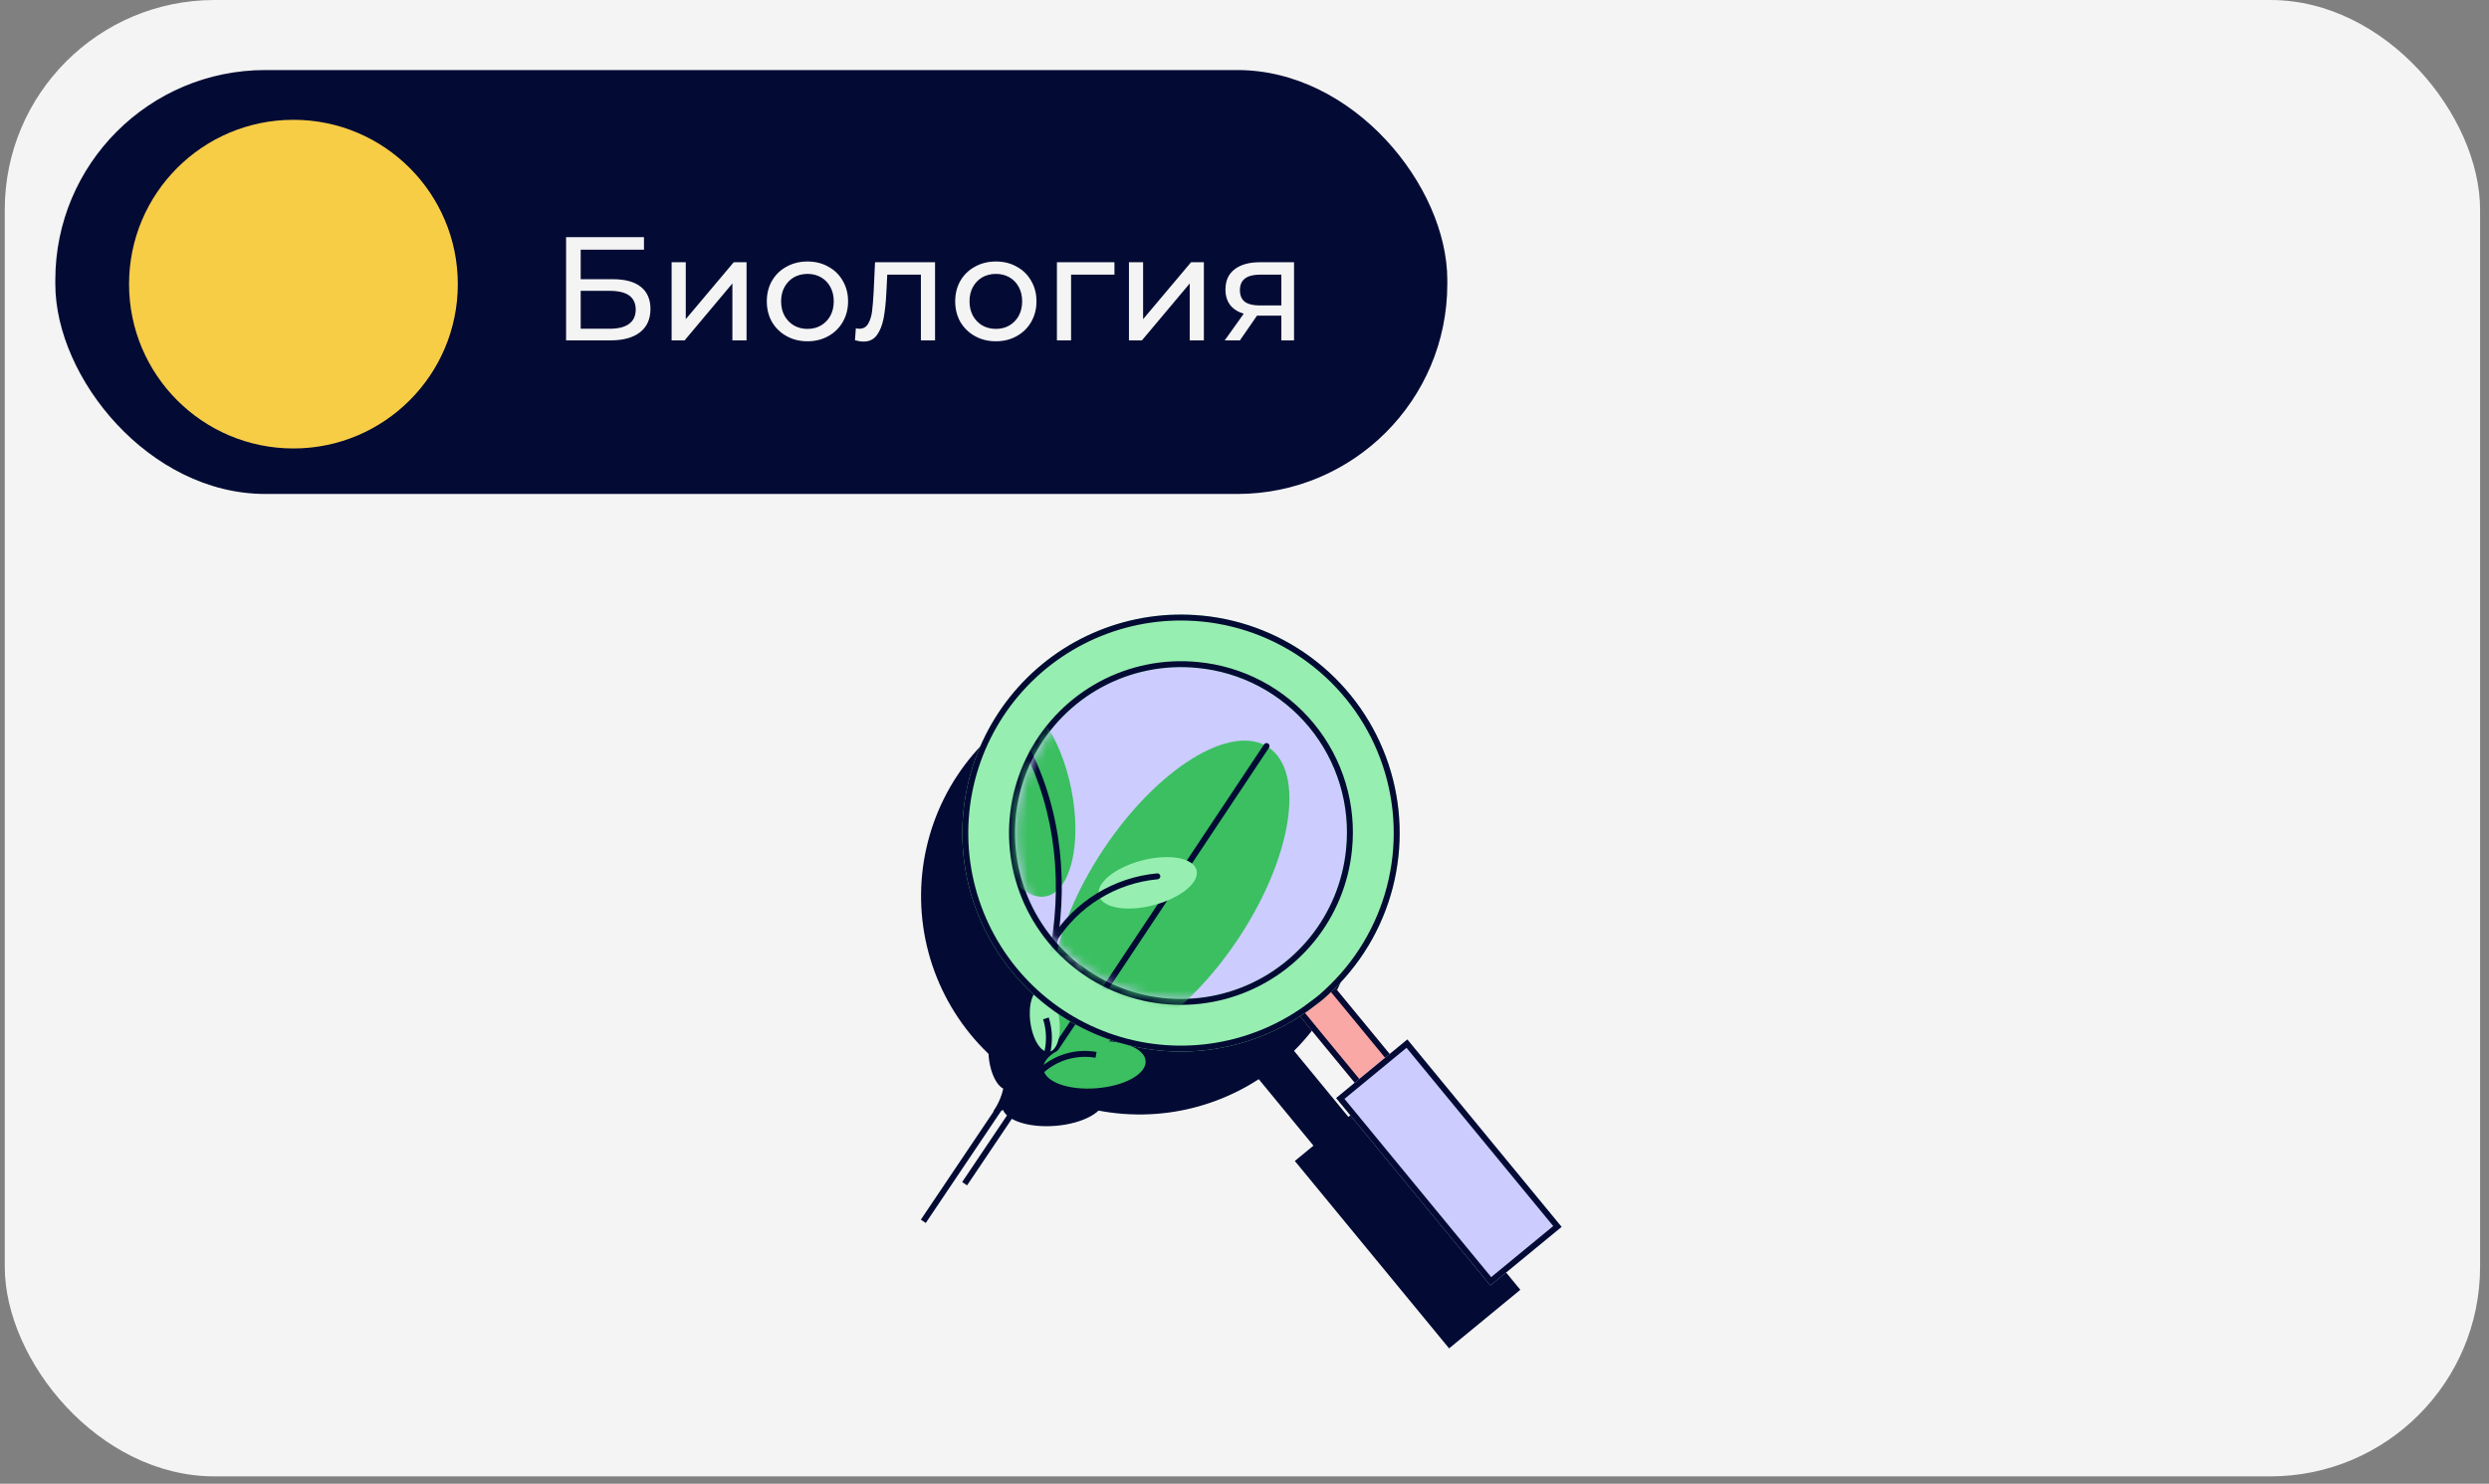 <?xml version="1.0" encoding="UTF-8"?> <svg xmlns="http://www.w3.org/2000/svg" width="270" height="161" viewBox="0 0 270 161" fill="none"><rect x="0" y="0" width="270" height="161" fill="#808080" stroke="none"/><rect x="0.516" y="0" width="268.518" height="160.201" rx="22.756" fill="#F4F4F4"></rect><path fill-rule="evenodd" clip-rule="evenodd" d="M110.043 100.931C110.789 104.64 110.015 107.925 108.314 108.267C106.612 108.609 104.629 105.879 103.883 102.169C103.137 98.459 103.911 95.175 105.612 94.833C107.313 94.491 109.297 97.221 110.043 100.931ZM121.436 111.174C125.054 105.736 126.013 99.987 123.64 98.184L123.643 98.18L123.108 97.821L123.081 97.861C120.435 96.741 115.728 99.816 112.242 105.058C111.282 106.5 110.51 107.964 109.937 109.37C109.42 109.886 108.96 110.461 108.57 111.085L109.116 111.427C109.181 111.323 109.249 111.22 109.318 111.118C109.262 111.304 109.211 111.489 109.163 111.671C108.917 111.46 108.656 111.358 108.399 111.392C107.536 111.508 107.039 113.131 107.293 115.014C107.499 116.542 108.133 117.776 108.827 118.123C108.638 119 108.274 119.831 107.756 120.567L107.793 120.593L99.891 132.345L100.425 132.704L108.624 120.513L108.65 120.541C108.697 120.498 108.744 120.455 108.792 120.414C109.277 121.619 111.657 122.385 114.452 122.168C117.517 121.932 119.913 120.601 119.794 119.192C119.699 118.068 118.049 117.241 115.83 117.073C117.735 115.783 119.732 113.738 121.436 111.174Z" fill="#030B34"></path><path fill-rule="evenodd" clip-rule="evenodd" d="M114.716 75.251C118.265 73.812 122.109 73.255 125.92 73.626H125.945C130.505 74.07 134.839 75.826 138.423 78.681C142.006 81.536 144.685 85.369 146.136 89.715C147.587 94.061 147.748 98.735 146.599 103.17C145.532 107.287 143.379 111.035 140.373 114.027L146.271 121.195L148.187 119.618L164.921 139.954L157.195 146.312L140.46 125.976L142.48 124.314L136.545 117.101C133.621 119.002 130.31 120.237 126.846 120.712C123.053 121.232 119.19 120.827 115.588 119.529C111.985 118.231 108.751 116.08 106.161 113.26C103.571 110.44 101.703 107.035 100.715 103.335C99.728 99.636 99.652 95.752 100.493 92.017C101.334 88.281 103.066 84.805 105.543 81.885C108.02 78.966 111.168 76.689 114.716 75.251Z" fill="#030B34"></path><path d="M125.919 107.093C129.602 101.556 130.529 95.698 127.99 94.009C125.451 92.32 120.407 95.439 116.724 100.977C113.041 106.514 112.113 112.372 114.652 114.061C117.191 115.75 122.235 112.63 125.919 107.093Z" fill="#3BBF61"></path><path fill-rule="evenodd" clip-rule="evenodd" d="M104.373 128.263L127.59 93.739L128.125 94.098L104.907 128.622L104.373 128.263Z" fill="#030B34"></path><path d="M112.797 104.186C114.498 103.844 115.273 100.559 114.527 96.849C113.781 93.139 111.797 90.409 110.096 90.751C108.395 91.093 107.62 94.378 108.366 98.088C109.112 101.798 111.096 104.528 112.797 104.186Z" fill="#3BBF61"></path><path d="M120.15 104.789C121.992 104.31 123.303 103.238 123.086 102.394C122.868 101.55 121.194 101.256 119.355 101.736C117.515 102.215 116.201 103.286 116.422 104.129C116.643 104.972 118.31 105.271 120.15 104.789Z" fill="#96EFB0"></path><path fill-rule="evenodd" clip-rule="evenodd" d="M120.427 103.14C119.041 103.269 117.704 103.715 116.519 104.444C115.335 105.174 114.334 106.167 113.595 107.346L113.049 107.004C113.841 105.741 114.912 104.677 116.182 103.896C117.451 103.114 118.883 102.636 120.367 102.498L120.427 103.14Z" fill="#030B34"></path><path d="M114.898 110.511C114.648 108.623 113.74 107.194 112.877 107.31C112.014 107.426 111.518 109.048 111.772 110.931C112.025 112.815 112.929 114.25 113.795 114.133C114.661 114.015 115.151 112.396 114.898 110.511Z" fill="#96EFB0"></path><path fill-rule="evenodd" clip-rule="evenodd" d="M113.767 110.406C114.107 111.486 114.194 112.63 114.021 113.748C113.847 114.867 113.418 115.931 112.767 116.857L112.24 116.486C112.834 115.641 113.226 114.671 113.384 113.65C113.542 112.629 113.463 111.585 113.152 110.6L113.767 110.406Z" fill="#030B34"></path><path d="M118.931 118.087C121.997 117.851 124.393 116.519 124.273 115.11C124.154 113.701 121.593 112.76 118.528 112.996C115.463 113.233 113.069 114.565 113.186 115.973C113.303 117.381 115.869 118.325 118.931 118.087Z" fill="#3BBF61"></path><path fill-rule="evenodd" clip-rule="evenodd" d="M118.955 114.144C117.839 113.949 116.694 114.013 115.608 114.333C114.522 114.652 113.524 115.218 112.692 115.986L113.129 116.46C113.888 115.759 114.799 115.243 115.79 114.951C116.781 114.66 117.826 114.601 118.843 114.779L118.955 114.144Z" fill="#030B34"></path><path d="M147.12 90.328C147.12 100.864 138.58 109.404 128.045 109.404C117.509 109.404 108.969 100.864 108.969 90.328C108.969 79.793 117.509 71.253 128.045 71.253C138.58 71.253 147.12 79.793 147.12 90.328Z" fill="#CCCCFF"></path><path d="M143.651 105.743L139.859 108.863L148.753 119.671L152.545 116.551L143.651 105.743Z" fill="#FAA8A5"></path><path fill-rule="evenodd" clip-rule="evenodd" d="M139.859 108.863L143.651 105.743L152.545 116.551L148.753 119.671L139.859 108.863ZM148.842 118.764L151.638 116.463L143.562 106.65L140.766 108.951L148.842 118.764Z" fill="#030B34"></path><path d="M152.664 112.791L144.938 119.149L161.672 139.485L169.398 133.127L152.664 112.791Z" fill="#CCCCFF"></path><path fill-rule="evenodd" clip-rule="evenodd" d="M144.938 119.149L152.664 112.791L169.398 133.127L161.672 139.485L144.938 119.149ZM161.76 138.578L168.491 133.039L152.576 113.698L145.844 119.237L161.76 138.578Z" fill="#030B34"></path><path d="M130.396 66.799C126.585 66.428 122.741 66.986 119.193 68.424C115.644 69.863 112.497 72.139 110.02 75.059C107.543 77.979 105.81 81.455 104.969 85.19C104.129 88.926 104.205 92.809 105.192 96.509C106.179 100.208 108.048 103.614 110.638 106.434C113.228 109.254 116.462 111.405 120.064 112.702C123.667 114 127.53 114.406 131.323 113.885C135.116 113.365 138.727 111.933 141.847 109.713C142.273 109.408 142.686 109.077 143.119 108.759C143.552 108.441 143.806 108.186 144.137 107.881C147.516 104.786 149.926 100.779 151.075 96.344C152.224 91.908 152.064 87.235 150.613 82.889C149.162 78.543 146.483 74.71 142.899 71.855C139.316 68.999 134.982 67.243 130.422 66.799H130.396ZM146.02 92.137C145.675 95.68 144.287 99.042 142.031 101.797C139.775 104.552 136.754 106.576 133.348 107.613C129.942 108.651 126.305 108.655 122.896 107.626C119.488 106.596 116.461 104.579 114.199 101.83C111.937 99.08 110.541 95.722 110.188 92.179C109.835 88.636 110.54 85.068 112.214 81.925C113.888 78.783 116.457 76.208 119.595 74.526C122.733 72.843 126.299 72.129 129.843 72.474C132.201 72.69 134.493 73.372 136.585 74.48C138.678 75.588 140.531 77.1 142.035 78.929C143.54 80.757 144.666 82.867 145.35 85.134C146.034 87.401 146.262 89.781 146.02 92.137Z" fill="#96EFB0"></path><path fill-rule="evenodd" clip-rule="evenodd" d="M130.365 67.444L130.334 67.44C126.626 67.08 122.887 67.622 119.435 69.021C115.983 70.421 112.921 72.635 110.511 75.476C108.102 78.316 106.416 81.698 105.598 85.332C104.78 88.966 104.854 92.744 105.815 96.343C106.775 99.942 108.593 103.255 111.112 105.998C113.632 108.741 116.778 110.834 120.283 112.096C123.787 113.359 127.545 113.753 131.235 113.247C134.925 112.741 138.438 111.348 141.472 109.189C141.714 109.015 141.929 108.851 142.153 108.68C142.335 108.541 142.523 108.397 142.737 108.24C143.066 107.998 143.274 107.804 143.533 107.563C143.586 107.513 143.641 107.462 143.7 107.408L143.702 107.406C146.989 104.395 149.333 100.497 150.451 96.182C151.569 91.867 151.413 87.321 150.002 83.093C148.59 78.865 145.984 75.136 142.498 72.358C139.02 69.587 134.815 67.88 130.39 67.444H130.365ZM141.847 109.713C138.727 111.933 135.116 113.365 131.323 113.885C127.53 114.406 123.667 114 120.064 112.702C116.462 111.405 113.228 109.254 110.638 106.434C108.048 103.614 106.179 100.208 105.192 96.509C104.205 92.809 104.129 88.926 104.969 85.19C105.81 81.455 107.543 77.979 110.02 75.059C112.497 72.139 115.644 69.863 119.193 68.424C122.741 66.986 126.585 66.428 130.396 66.799H130.422C134.982 67.243 139.316 68.999 142.899 71.855C146.483 74.71 149.162 78.543 150.613 82.889C152.064 87.235 152.224 91.908 151.075 96.344C149.926 100.779 147.516 104.786 144.137 107.881C144.082 107.932 144.029 107.981 143.978 108.029C143.717 108.272 143.48 108.493 143.119 108.759C142.93 108.898 142.745 109.039 142.56 109.18C142.323 109.361 142.087 109.541 141.847 109.713ZM146.661 92.201C146.303 95.871 144.866 99.352 142.53 102.205C140.193 105.059 137.063 107.155 133.535 108.23C130.008 109.304 126.24 109.309 122.71 108.242C119.18 107.176 116.045 105.087 113.702 102.239C111.359 99.391 109.913 95.912 109.547 92.243C109.181 88.573 109.911 84.877 111.645 81.623C113.38 78.368 116.04 75.701 119.29 73.958C122.54 72.216 126.233 71.476 129.903 71.832C132.346 72.056 134.719 72.763 136.887 73.91C139.055 75.058 140.974 76.625 142.533 78.519C144.091 80.414 145.259 82.599 145.967 84.948C146.676 87.296 146.911 89.761 146.661 92.201ZM146.02 92.137C145.675 95.68 144.287 99.042 142.031 101.797C139.775 104.552 136.754 106.576 133.348 107.613C129.942 108.651 126.305 108.655 122.896 107.626C119.488 106.596 116.461 104.579 114.199 101.83C111.937 99.08 110.541 95.722 110.188 92.179C109.835 88.636 110.54 85.068 112.214 81.925C113.888 78.783 116.457 76.208 119.595 74.526C122.733 72.843 126.299 72.129 129.843 72.474C132.201 72.69 134.493 73.372 136.585 74.48C138.678 75.588 140.531 77.1 142.035 78.929C143.54 80.757 144.666 82.867 145.35 85.134C146.034 87.401 146.262 89.781 146.02 92.137Z" fill="#030B34"></path><mask id="mask0_12450_229656" style="mask-type:alpha" maskUnits="userSpaceOnUse" x="110" y="72" width="37" height="37"><path d="M146.278 90.449C146.278 100.413 138.201 108.49 128.237 108.49C118.273 108.49 110.195 100.413 110.195 90.449C110.195 80.485 118.273 72.408 128.237 72.408C138.201 72.408 146.278 80.485 146.278 90.449Z" fill="#CCCCFF"></path></mask><g mask="url(#mask0_12450_229656)"><path d="M134.308 101.88C140.16 93.082 141.634 83.775 137.599 81.091C133.565 78.407 125.55 83.364 119.698 92.162C113.846 100.96 112.372 110.268 116.406 112.951C120.441 115.635 128.456 110.678 134.308 101.88Z" fill="#3BBF61"></path><path fill-rule="evenodd" clip-rule="evenodd" d="M137.572 80.68C137.72 80.778 137.76 80.978 137.662 81.127L90.577 151.918C90.478 152.066 90.278 152.107 90.13 152.008C89.982 151.91 89.942 151.71 90.04 151.561L137.125 80.77C137.224 80.622 137.424 80.582 137.572 80.68Z" fill="#030B34"></path><path d="M113.46 97.26C116.163 96.717 117.393 91.498 116.208 85.603C115.023 79.709 111.871 75.371 109.168 75.915C106.465 76.458 105.234 81.677 106.42 87.572C107.605 93.466 110.757 97.804 113.46 97.26Z" fill="#3BBF61"></path><path d="M103.35 104.136C105.791 105.915 108.43 106.448 109.248 105.328C110.066 104.208 108.743 101.86 106.302 100.082C103.861 98.303 101.217 97.772 100.404 98.89C99.591 100.007 100.909 102.358 103.35 104.136Z" fill="#3BBF61"></path><path d="M125.135 98.22C128.061 97.459 130.145 95.756 129.799 94.415C129.454 93.073 126.793 92.607 123.871 93.369C120.948 94.131 118.861 95.833 119.211 97.172C119.562 98.51 122.211 98.986 125.135 98.22Z" fill="#96EFB0"></path><path fill-rule="evenodd" clip-rule="evenodd" d="M107.805 75.99C107.94 75.875 108.143 75.892 108.259 76.027C113.406 82.079 115.552 90.304 115.131 98.204C114.709 106.104 111.893 113.711 108.061 120.596C104.231 127.478 99.389 133.728 94.584 139.925L94.075 139.53C98.885 133.327 103.695 127.115 107.498 120.282C111.3 113.452 114.073 105.941 114.487 98.17C114.902 90.398 112.787 82.345 107.768 76.445C107.653 76.309 107.669 76.106 107.805 75.99Z" fill="#030B34"></path><path fill-rule="evenodd" clip-rule="evenodd" d="M103.207 100.414C103.274 100.249 103.461 100.17 103.626 100.236C106.463 101.385 108.774 103.541 110.117 106.291C111.461 109.041 111.74 112.19 110.903 115.133L110.283 114.956C111.077 112.166 110.812 109.181 109.539 106.574C108.265 103.967 106.073 101.923 103.384 100.834C103.22 100.767 103.14 100.579 103.207 100.414Z" fill="#030B34"></path><path fill-rule="evenodd" clip-rule="evenodd" d="M125.87 95.059C125.886 95.236 125.756 95.393 125.579 95.41C123.348 95.617 121.196 96.335 119.289 97.51C117.381 98.684 115.77 100.282 114.581 102.18C114.487 102.331 114.288 102.377 114.137 102.282C113.987 102.188 113.941 101.989 114.035 101.838C115.277 99.856 116.959 98.187 118.951 96.961C120.943 95.735 123.19 94.984 125.519 94.768C125.696 94.752 125.853 94.882 125.87 95.059Z" fill="#030B34"></path><path d="M101.114 114.316C103.571 117.097 106.593 118.442 107.873 117.302C109.153 116.161 108.194 113.008 105.739 110.224C103.284 107.44 100.259 106.102 98.98 107.238C97.701 108.375 98.655 111.544 101.114 114.316Z" fill="#96EFB0"></path><path d="M134.789 118.282C139.659 117.906 143.466 115.791 143.277 113.552C143.087 111.313 139.018 109.817 134.147 110.193C129.277 110.569 125.474 112.685 125.66 114.923C125.845 117.16 129.922 118.659 134.789 118.282Z" fill="#3BBF61"></path><path d="M118.664 108.809C118.266 105.811 116.824 103.54 115.452 103.724C114.081 103.908 113.292 106.486 113.696 109.478C114.099 112.47 115.534 114.751 116.91 114.564C118.287 114.378 119.066 111.805 118.664 108.809Z" fill="#96EFB0"></path><path fill-rule="evenodd" clip-rule="evenodd" d="M116.268 108.488C116.438 108.434 116.619 108.529 116.672 108.698C117.204 110.386 117.34 112.174 117.069 113.922C116.798 115.671 116.128 117.334 115.109 118.781L114.582 118.41C115.544 117.044 116.177 115.474 116.433 113.824C116.689 112.173 116.56 110.485 116.058 108.892C116.004 108.722 116.098 108.541 116.268 108.488Z" fill="#030B34"></path><path fill-rule="evenodd" clip-rule="evenodd" d="M108.558 121.45C117.397 116.553 127.386 113.978 137.421 113.02L137.482 113.661C127.512 114.613 117.614 117.169 108.87 122.014C100.126 126.858 92.583 134.081 88.192 143.038C88.114 143.197 87.921 143.264 87.761 143.185C87.601 143.107 87.535 142.914 87.614 142.754C92.072 133.66 99.719 126.347 108.558 121.45Z" fill="#030B34"></path></g><rect x="6" y="7.6" width="151" height="46" rx="22.778" fill="#030B34"></rect><path d="M61.408 25.735H69.856V27.096H62.992V30.296H66.48C67.813 30.296 68.827 30.573 69.52 31.128C70.213 31.682 70.56 32.482 70.56 33.528C70.56 34.626 70.181 35.469 69.424 36.056C68.677 36.642 67.605 36.935 66.208 36.935H61.408V25.735ZM66.144 35.672C67.061 35.672 67.76 35.495 68.24 35.144C68.72 34.791 68.96 34.274 68.96 33.592C68.96 32.237 68.021 31.559 66.144 31.559H62.992V35.672H66.144ZM72.855 28.456H74.391V34.632L79.591 28.456H80.983V36.935H79.447V30.759L74.263 36.935H72.855V28.456ZM87.597 37.032C86.754 37.032 85.997 36.845 85.325 36.471C84.653 36.098 84.125 35.586 83.741 34.935C83.367 34.274 83.181 33.528 83.181 32.696C83.181 31.863 83.367 31.122 83.741 30.471C84.125 29.81 84.653 29.298 85.325 28.936C85.997 28.562 86.754 28.375 87.597 28.375C88.439 28.375 89.191 28.562 89.853 28.936C90.525 29.298 91.047 29.81 91.421 30.471C91.805 31.122 91.997 31.863 91.997 32.696C91.997 33.528 91.805 34.274 91.421 34.935C91.047 35.586 90.525 36.098 89.853 36.471C89.191 36.845 88.439 37.032 87.597 37.032ZM87.597 35.688C88.141 35.688 88.626 35.565 89.053 35.319C89.49 35.063 89.831 34.712 90.077 34.264C90.322 33.805 90.445 33.282 90.445 32.696C90.445 32.109 90.322 31.591 90.077 31.143C89.831 30.685 89.49 30.333 89.053 30.087C88.626 29.842 88.141 29.72 87.597 29.72C87.053 29.72 86.562 29.842 86.125 30.087C85.698 30.333 85.357 30.685 85.101 31.143C84.855 31.591 84.733 32.109 84.733 32.696C84.733 33.282 84.855 33.805 85.101 34.264C85.357 34.712 85.698 35.063 86.125 35.319C86.562 35.565 87.053 35.688 87.597 35.688ZM101.432 28.456V36.935H99.896V29.799H96.248L96.152 31.688C96.099 32.829 95.997 33.783 95.848 34.551C95.699 35.309 95.453 35.917 95.112 36.376C94.771 36.834 94.296 37.063 93.688 37.063C93.411 37.063 93.096 37.016 92.744 36.919L92.84 35.623C92.979 35.656 93.107 35.672 93.224 35.672C93.651 35.672 93.971 35.485 94.184 35.111C94.397 34.738 94.536 34.295 94.6 33.783C94.664 33.272 94.723 32.541 94.776 31.591L94.92 28.456H101.432ZM108.034 37.032C107.191 37.032 106.434 36.845 105.762 36.471C105.09 36.098 104.562 35.586 104.178 34.935C103.805 34.274 103.618 33.528 103.618 32.696C103.618 31.863 103.805 31.122 104.178 30.471C104.562 29.81 105.09 29.298 105.762 28.936C106.434 28.562 107.191 28.375 108.034 28.375C108.877 28.375 109.629 28.562 110.29 28.936C110.962 29.298 111.485 29.81 111.858 30.471C112.242 31.122 112.434 31.863 112.434 32.696C112.434 33.528 112.242 34.274 111.858 34.935C111.485 35.586 110.962 36.098 110.29 36.471C109.629 36.845 108.877 37.032 108.034 37.032ZM108.034 35.688C108.578 35.688 109.063 35.565 109.49 35.319C109.927 35.063 110.269 34.712 110.514 34.264C110.759 33.805 110.882 33.282 110.882 32.696C110.882 32.109 110.759 31.591 110.514 31.143C110.269 30.685 109.927 30.333 109.49 30.087C109.063 29.842 108.578 29.72 108.034 29.72C107.49 29.72 106.999 29.842 106.562 30.087C106.135 30.333 105.794 30.685 105.538 31.143C105.293 31.591 105.17 32.109 105.17 32.696C105.17 33.282 105.293 33.805 105.538 34.264C105.794 34.712 106.135 35.063 106.562 35.319C106.999 35.565 107.49 35.688 108.034 35.688ZM120.892 29.799H116.188V36.935H114.652V28.456H120.892V29.799ZM122.465 28.456H124.001V34.632L129.201 28.456H130.593V36.935H129.057V30.759L123.873 36.935H122.465V28.456ZM140.374 28.456V36.935H138.998V34.248H136.534H136.358L134.502 36.935H132.854L134.918 34.039C134.278 33.847 133.787 33.533 133.446 33.096C133.105 32.648 132.934 32.093 132.934 31.431C132.934 30.461 133.265 29.725 133.926 29.224C134.587 28.712 135.499 28.456 136.662 28.456H140.374ZM134.502 31.48C134.502 32.045 134.678 32.466 135.03 32.743C135.393 33.01 135.931 33.144 136.646 33.144H138.998V29.799H136.71C135.238 29.799 134.502 30.36 134.502 31.48Z" fill="#F4F4F4"></path><circle cx="31.831" cy="30.831" r="17.831" fill="#F8CD46"></circle></svg> 